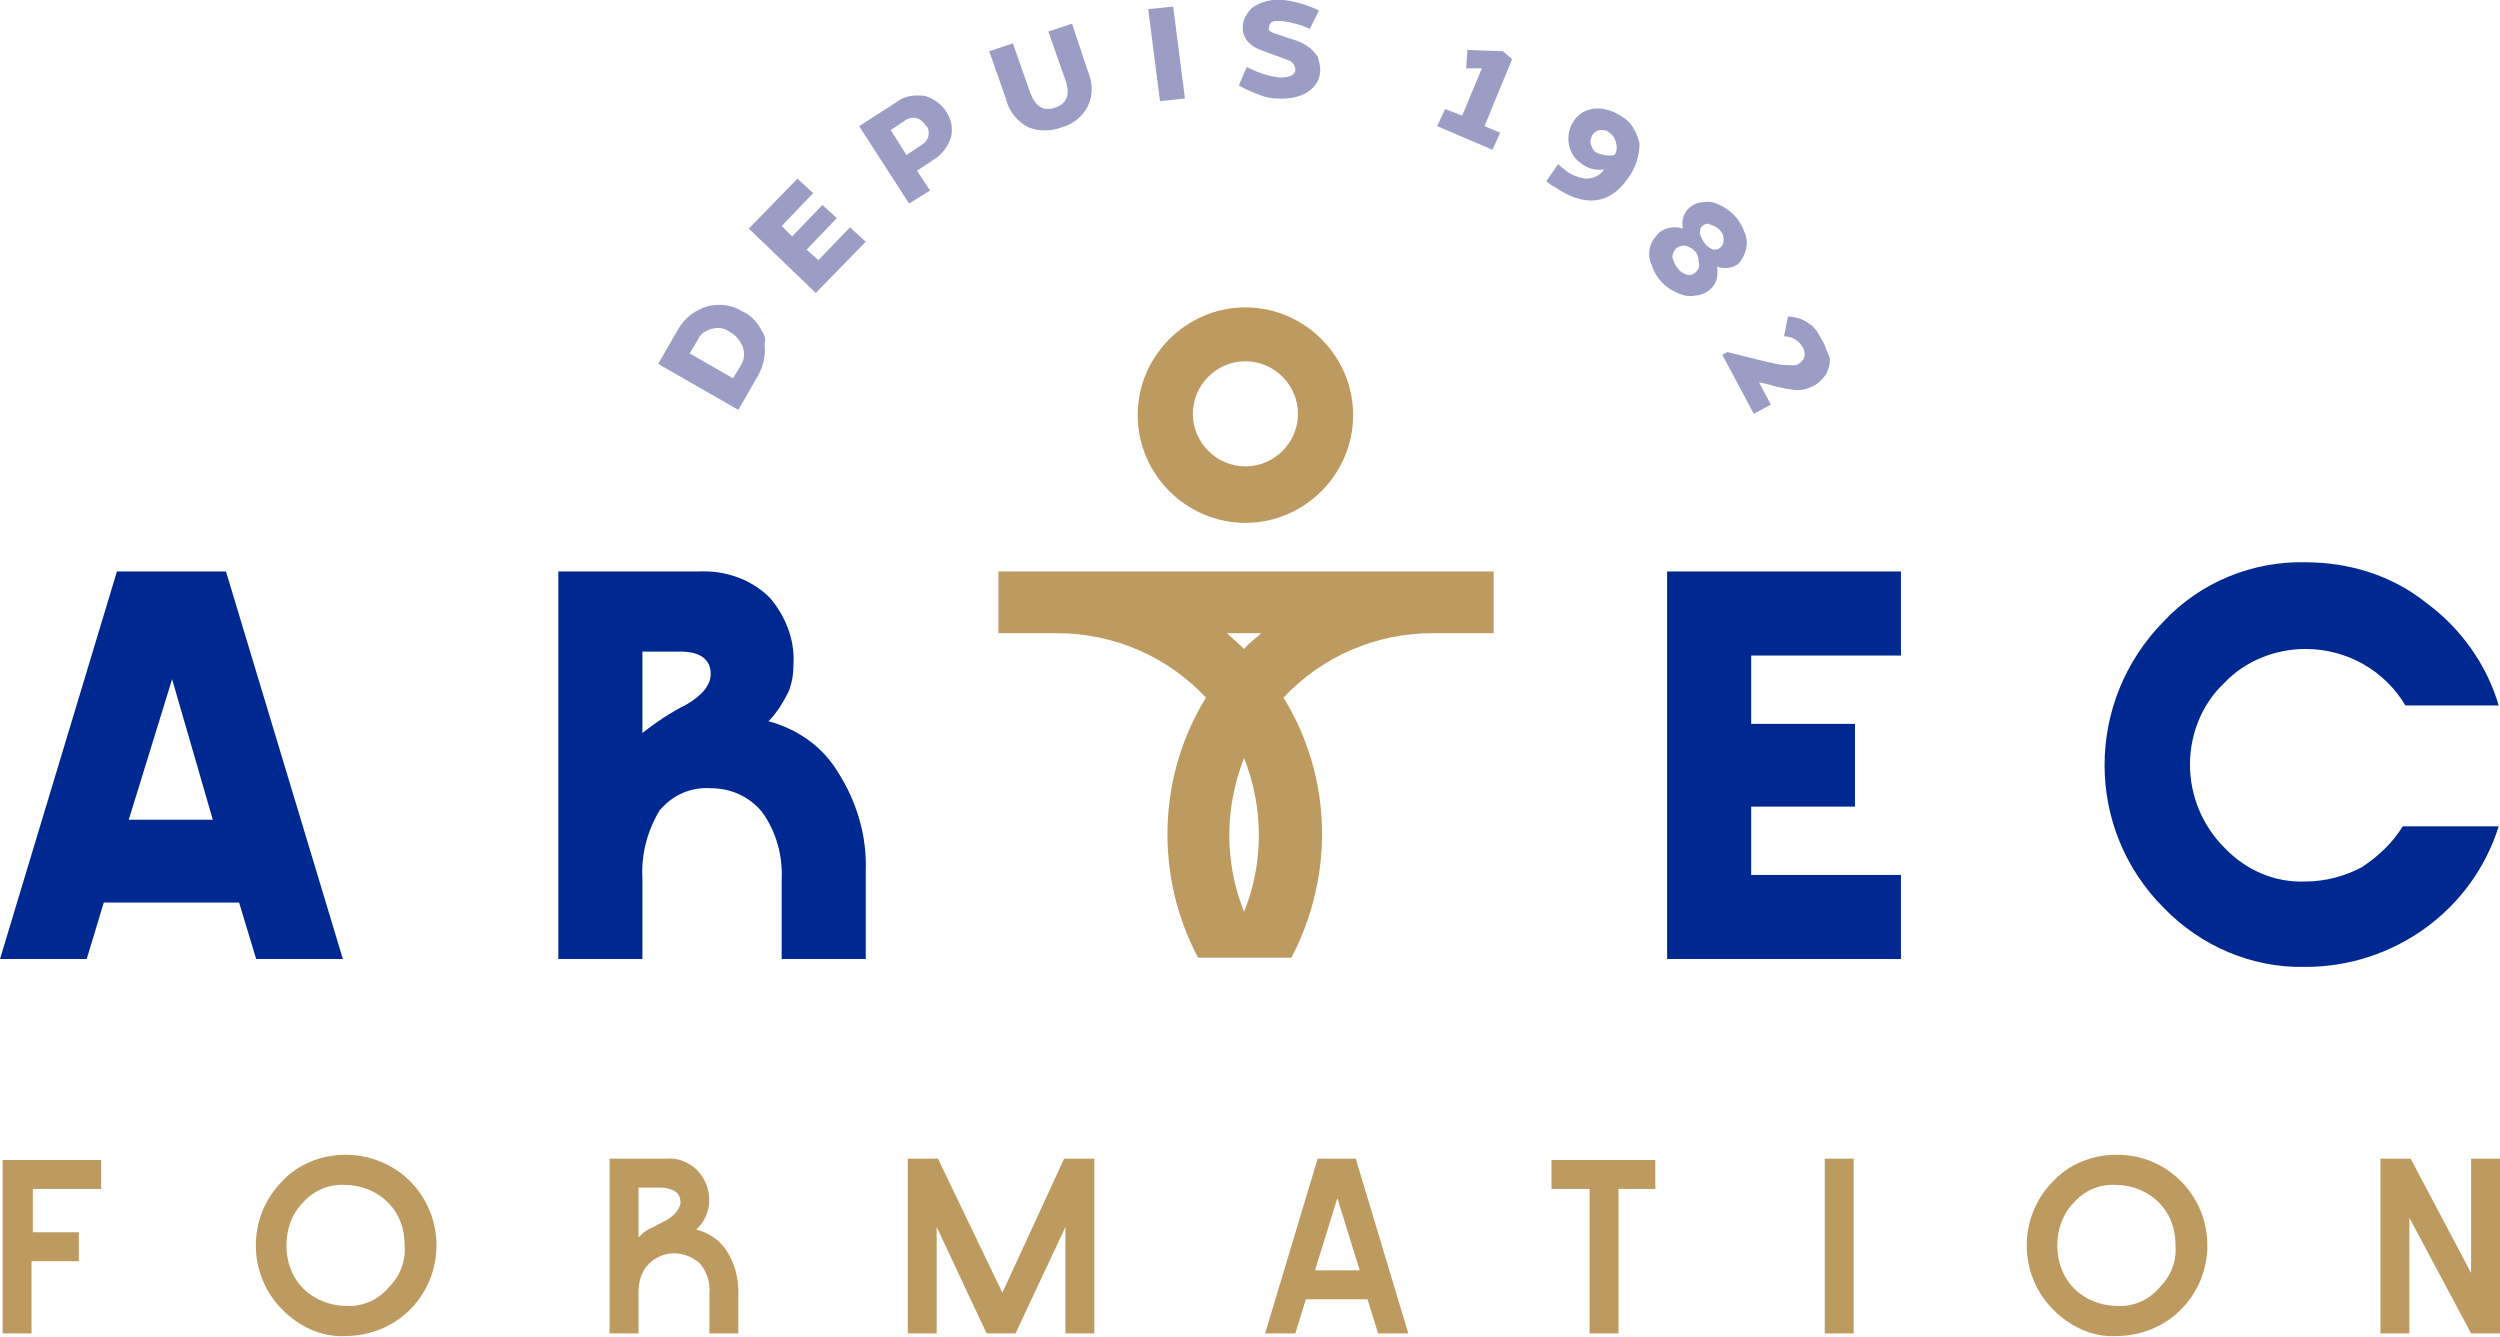<svg version="1.1" xmlns="http://www.w3.org/2000/svg" xmlns:xlink="http://www.w3.org/1999/xlink"
	 viewBox="0 0 190.3 101.8" style="enable-background:new 0 0 190.3 101.8;" xml:space="preserve">
<style type="text/css">
	.logo-header-0{fill:#9C9DC4;}
	.logo-header-1{fill:#002891;}
	.logo-header-2{fill:#BD9A5F;}
</style>
<path class="logo-header-0" d="M58,25.2c-0.3-0.6-0.8-1.2-1.5-1.5c-0.8-0.5-1.7-0.6-2.6-0.4c-1,0.3-1.8,0.9-2.3,1.8l-1.5,2.6l6.1,3.5l1.5-2.6
	c0.4-0.7,0.6-1.6,0.5-2.4C58.3,25.8,58.2,25.5,58,25.2z M56.4,27.8l-0.6,1l-3.3-1.9l0.6-1c0.2-0.5,0.7-0.8,1.2-0.9
	c0.5-0.1,0.9,0,1.3,0.3c0.4,0.2,0.7,0.6,0.9,1C56.7,26.8,56.7,27.3,56.4,27.8z M62.3,19.8l-0.9-0.8l2.3-2.4l-1.1-1l-2.3,2.4
	l-0.8-0.8l2.4-2.5l-1.2-1.1l-3.7,3.8l5.1,4.9l3.8-3.9l-1.2-1.1L62.3,19.8z M70.4,7.3c-0.8-0.1-1.6,0-2.2,0.5l-2.8,1.8l3.8,5.9l1.6-1
	l-1-1.5l1.2-0.8c0.7-0.4,1.2-1.1,1.4-1.8C72.7,9.1,71.8,7.7,70.4,7.3z M70.2,11L69,11.8l-1.2-1.9L69,9.1C69.2,9,69.5,8.9,69.8,9
	c0.3,0.1,0.5,0.3,0.7,0.6c0,0,0.1,0.1,0.1,0.1C70.8,10.1,70.7,10.7,70.2,11z M81.6,1.8l-1.8,0.6l1.3,3.7c0.4,1.1,0.1,1.8-0.8,2.1
	c-0.9,0.3-1.5-0.1-1.9-1.2l-1.3-3.7l-1.8,0.6l1.3,3.7c0.2,0.9,0.9,1.7,1.7,2.1c0.8,0.3,1.7,0.3,2.5,0c0.8-0.2,1.6-0.8,2-1.6
	c0.4-0.8,0.4-1.8,0-2.7L81.6,1.8z M87.4,0.7l0.9,7l1.9-0.2l-0.9-7L87.4,0.7z M99.5,3.5c-0.3-0.2-0.7-0.4-1.1-0.5
	c-0.2-0.1-0.4-0.1-0.6-0.2l-0.3-0.1c-0.1,0-0.2-0.1-0.3-0.1c-0.1,0-0.2-0.1-0.3-0.1c-0.2-0.1-0.4-0.2-0.3-0.4c0-0.3,0.2-0.5,0.5-0.5
	c0.2,0,0.3,0,0.5,0c0.7,0.1,1.5,0.3,2.1,0.6l0.7-1.4c-0.8-0.4-1.8-0.7-2.7-0.8c-0.8-0.1-1.7,0.1-2.4,0.6c-0.4,0.4-0.7,0.9-0.7,1.4
	c0,0.2,0,0.5,0.1,0.7c0.2,0.5,0.6,0.8,1,1c0.5,0.2,1,0.4,1.6,0.6c0.3,0.1,0.5,0.2,0.8,0.3c0.1,0,0.2,0.1,0.3,0.2
	c0.1,0.1,0.2,0.3,0.2,0.5c0,0.4-0.4,0.6-1.2,0.6c-0.9-0.1-1.7-0.4-2.5-0.8l-0.6,1.4c0.5,0.3,1,0.5,1.5,0.7c0.5,0.2,1,0.3,1.5,0.3
	c1.6,0.1,3.1-0.6,3.2-2.1c0-0.4-0.1-0.8-0.2-1.1C100,3.9,99.8,3.7,99.5,3.5z M114.4,3.9l-2.7-0.1l-0.1,1.4l1.2,0l-1.5,3.6l-1.3-0.5
	l-0.6,1.3l4.2,1.8l0.6-1.3L113,9.6l2.1-5.1L114.4,3.9z M123.5,8.9c-1.3-0.9-2.9-0.9-3.7,0.3h0c0,0,0,0,0,0c-0.7,1-0.5,2.5,0.5,3.2
	c0.5,0.4,1.1,0.6,1.8,0.5c-0.3,0.5-0.9,0.7-1.4,0.7c-0.6-0.1-1.1-0.3-1.5-0.6c-0.2-0.2-0.4-0.3-0.6-0.5l-0.9,1.3
	c0.2,0.1,0.3,0.3,0.6,0.4c2.3,1.6,4.2,1.4,5.6-0.6c0.6-0.8,0.9-1.7,0.9-2.7C124.6,10.1,124.2,9.3,123.5,8.9z M122.9,11.8
	c-0.5,0.1-1,0-1.4-0.2c-0.2-0.1-0.3-0.3-0.4-0.6c-0.1-0.2,0-0.5,0.1-0.7c0.1-0.2,0.4-0.4,0.6-0.4h0c0.3,0,0.5,0,0.7,0.2
	c0.3,0.2,0.4,0.4,0.5,0.7C123.1,11.2,123.1,11.5,122.9,11.8z M132.3,20.1c0.3-0.3,0.5-0.7,0.6-1.1c0.1-0.4,0.1-0.9-0.1-1.3
	c-0.3-0.9-1-1.7-1.9-2.1c-0.4-0.2-0.8-0.3-1.3-0.2c-0.4,0-0.8,0.2-1.1,0.5c-0.4,0.4-0.5,1-0.4,1.5l0,0c-0.6-0.2-1.3-0.1-1.8,0.3
	c-0.3,0.3-0.6,0.7-0.7,1.1c-0.1,0.4-0.1,0.9,0.1,1.3c0.3,1,1,1.8,2,2.2c0.4,0.2,0.9,0.3,1.3,0.2c0.4,0,0.9-0.2,1.2-0.5
	c0.5-0.4,0.6-1.1,0.5-1.7C131.3,20.5,131.9,20.4,132.3,20.1z M129.1,20.7c-0.2,0.2-0.5,0.3-0.7,0.2c-0.3-0.1-0.5-0.2-0.7-0.5
	c-0.2-0.2-0.3-0.5-0.4-0.8c0-0.3,0.1-0.5,0.3-0.7c0.2-0.2,0.5-0.2,0.7-0.2h0c0.3,0.1,0.5,0.2,0.7,0.4c0.2,0.2,0.3,0.5,0.3,0.8
	C129.4,20.3,129.3,20.5,129.1,20.7z M129.4,17.8c0-0.2,0-0.5,0.2-0.6c0.2-0.2,0.4-0.2,0.6-0.1c0.3,0.1,0.5,0.2,0.7,0.4
	c0.2,0.2,0.3,0.4,0.3,0.7l0,0c0,0.2,0,0.4-0.2,0.6c-0.2,0.2-0.4,0.2-0.6,0.2C129.9,18.8,129.6,18.4,129.4,17.8z M138.7,25.9
	c-0.1-0.2-0.3-0.5-0.4-0.7c-0.2-0.2-0.3-0.4-0.5-0.5c-0.5-0.4-1.1-0.6-1.7-0.6l-0.3,1.5c0.6,0,1.1,0.3,1.4,0.8c0,0,0.1,0.1,0.1,0.2
	c0.2,0.4,0,0.9-0.4,1.1c-0.1,0.1-0.2,0.1-0.3,0.1c-0.5,0-0.9,0-1.4-0.1c-0.5-0.1-1.7-0.4-3.7-0.9l-0.4,0.2l2.4,4.5l1.3-0.7l-0.9-1.7
	c0.5,0.1,0.9,0.2,1.2,0.3c0.3,0.1,0.6,0.1,0.9,0.2c0.2,0,0.5,0.1,0.8,0.1l0,0c0.4,0,0.8-0.1,1.2-0.3c0.4-0.2,0.7-0.5,1-0.9
	c0.2-0.4,0.3-0.8,0.3-1.2C139,26.6,138.9,26.2,138.7,25.9z"/>
<path class="logo-header-1" d="M26.1,73h-6.6l-1.3-4.3H7.9L6.6,73H0l8.9-29.5h8.3L26.1,73z M13.1,51.7L9.8,62.4h6.4L13.1,51.7
	z"/>
<path class="logo-header-1" d="M48.9,66.8V73h-6.4V43.5h10.7c2-0.1,4,0.6,5.4,2c1.2,1.4,1.9,3.2,1.8,5c0,0.8-0.1,1.5-0.4,2.2
	c-0.4,0.8-0.9,1.6-1.5,2.2c2.2,0.6,4.1,1.9,5.3,3.9c1.4,2.2,2.2,4.8,2.1,7.5V73h-6.4V67c0.1-1.8-0.4-3.7-1.5-5.2
	c-1-1.2-2.4-1.8-3.9-1.8c-1.5-0.1-2.9,0.5-3.9,1.7C49.3,63.2,48.8,65,48.9,66.8 M51.8,49.6h-2.9v6.2c1-0.8,2.2-1.6,3.4-2.2
	c1.2-0.7,1.8-1.5,1.8-2.3C54.1,50.2,53.3,49.6,51.8,49.6"/>
<path class="logo-header-1" d="M144.7,66.6V73h-17.8V43.5h17.8v6.4h-11.4v5.2h7.9v6.3h-7.9v5.2L144.7,66.6z"/>
<path class="logo-header-1" d="M182.9,62.9h7.3c-2,6.4-8,10.7-14.7,10.7c-4.1,0.1-8-1.6-10.8-4.5c-6-6-6-15.7,0-21.8
	c2.8-3,6.8-4.6,10.8-4.5c3.3,0,6.6,1,9.2,3.1c2.6,1.9,4.6,4.7,5.5,7.8h-7.1c-1.6-2.7-4.5-4.3-7.6-4.3c-2.3,0-4.6,0.9-6.2,2.6
	c-1.7,1.6-2.6,3.9-2.6,6.2c0,2.3,0.9,4.6,2.6,6.3c1.6,1.7,3.8,2.7,6.2,2.6c1.5,0,3-0.4,4.3-1.1C181,65.2,182.1,64.2,182.9,62.9"/>
<path class="logo-header-2" d="M0.2,101.5h2.2V96h3.6v-2.2H2.5v-3.3h5.2v-2.2H0.2V101.5z M26.3,87.9c-1.8,0-3.6,0.7-4.8,2
	c-2.7,2.7-2.7,7.1,0,9.8c1.3,1.3,3,2.1,4.8,2c1.8,0,3.6-0.7,4.9-2c2.7-2.7,2.7-7.1,0-9.8C29.9,88.6,28.1,87.9,26.3,87.9z M29.5,98.1
	c-0.8,0.9-2,1.4-3.2,1.3c-1.2,0-2.4-0.5-3.2-1.3c-0.9-0.9-1.3-2.1-1.3-3.3c0-1.2,0.4-2.4,1.3-3.3c0.8-0.9,2-1.4,3.2-1.3
	c1.2,0,2.4,0.5,3.2,1.3c0.9,0.9,1.3,2,1.3,3.3C30.9,96.1,30.4,97.2,29.5,98.1z M53,93.6C53,93.6,53,93.6,53,93.6
	c1.3-1.2,1.3-3.2,0.1-4.5c-0.6-0.6-1.5-1-2.4-0.9h-4.3v13.3h2.2v-3.1l0,0c0-0.8,0.2-1.6,0.8-2.2c0.5-0.5,1.2-0.8,1.9-0.8
	c0.7,0,1.5,0.3,2,0.8c0.5,0.6,0.8,1.5,0.7,2.3v3h2.2v-3.2c0-1.1-0.3-2.2-0.9-3.1C54.8,94.4,53.9,93.8,53,93.6z M50.5,93l-0.4,0.2
	c-0.2,0.1-0.3,0.2-0.4,0.2c-0.1,0.1-0.2,0.1-0.4,0.2c-0.1,0.1-0.3,0.2-0.4,0.3c-0.1,0.1-0.2,0.2-0.3,0.3v-3.8h1.7l0,0
	c0.4,0,0.8,0.1,1.1,0.3c0.3,0.2,0.4,0.5,0.4,0.9C51.7,92.1,51.3,92.6,50.5,93z M76.3,98.4l-4.9-10.2h-2.3v13.3h2.2v-8.1l3.8,8.1h2.2
	l3.8-8.1v8.1h2.2V88.2h-2.3L76.3,98.4z M100.3,88.2l-4,13.3h2.3l0.8-2.6h4.7l0.8,2.6h2.3l-4-13.3H100.3z M100.1,96.7l1.7-5.5
	l1.7,5.5H100.1z M118.2,90.5h2.8v11h2.2v-11h2.8v-2.2h-7.9V90.5z M138.9,101.5h2.2V88.2h-2.2V101.5z M161.1,87.9
	c-1.8,0-3.6,0.7-4.8,2c-2.7,2.7-2.7,7.1,0,9.8c1.3,1.3,3,2.1,4.8,2c1.8,0,3.6-0.7,4.9-2c2.7-2.7,2.7-7.1,0-9.8
	C164.7,88.6,163,87.9,161.1,87.9z M164.3,98.1c-0.8,0.9-2,1.4-3.2,1.3c-1.2,0-2.4-0.5-3.2-1.3c-0.9-0.9-1.3-2.1-1.3-3.3
	c0-1.2,0.4-2.4,1.3-3.3c0.8-0.9,2-1.4,3.2-1.3c1.2,0,2.4,0.5,3.2,1.3c0.9,0.9,1.3,2,1.3,3.3C165.7,96.1,165.2,97.2,164.3,98.1z
	 M188.1,88.2v8.7l-4.6-8.7h-2.3v13.3h2.2v-8.8l4.7,8.8h2.2V88.2H188.1z"/>
<path class="logo-header-2" d="M94.8,39.8c4.5,0,8.2-3.7,8.2-8.2c0-4.5-3.7-8.2-8.2-8.2s-8.2,3.7-8.2,8.2C86.6,36.1,90.3,39.8,94.8,39.8z
	 M94.8,27.5c2.2,0,4,1.8,4,4c0,0,0,0,0,0c0,2.2-1.8,4-4,4c-2.2,0-4-1.8-4-4S92.6,27.5,94.8,27.5z M76,43.5v4.7h4.5l0,0
	c4.3,0,8.4,1.8,11.3,4.9c-3.7,6-3.9,13.6-0.6,19.8h7.1c3.3-6.3,3.1-13.8-0.6-19.8c2.9-3.1,7-4.9,11.3-4.9l0,0h4.7v-4.7H76z
	 M94.7,69.4c-1.5-3.7-1.5-7.9,0-11.7C96.2,61.5,96.2,65.7,94.7,69.4z M94.7,49.4L94.7,49.4L94.7,49.4c-0.4-0.4-0.9-0.8-1.3-1.2H96
	C95.6,48.6,95.1,48.9,94.7,49.4z"/>
</svg>
